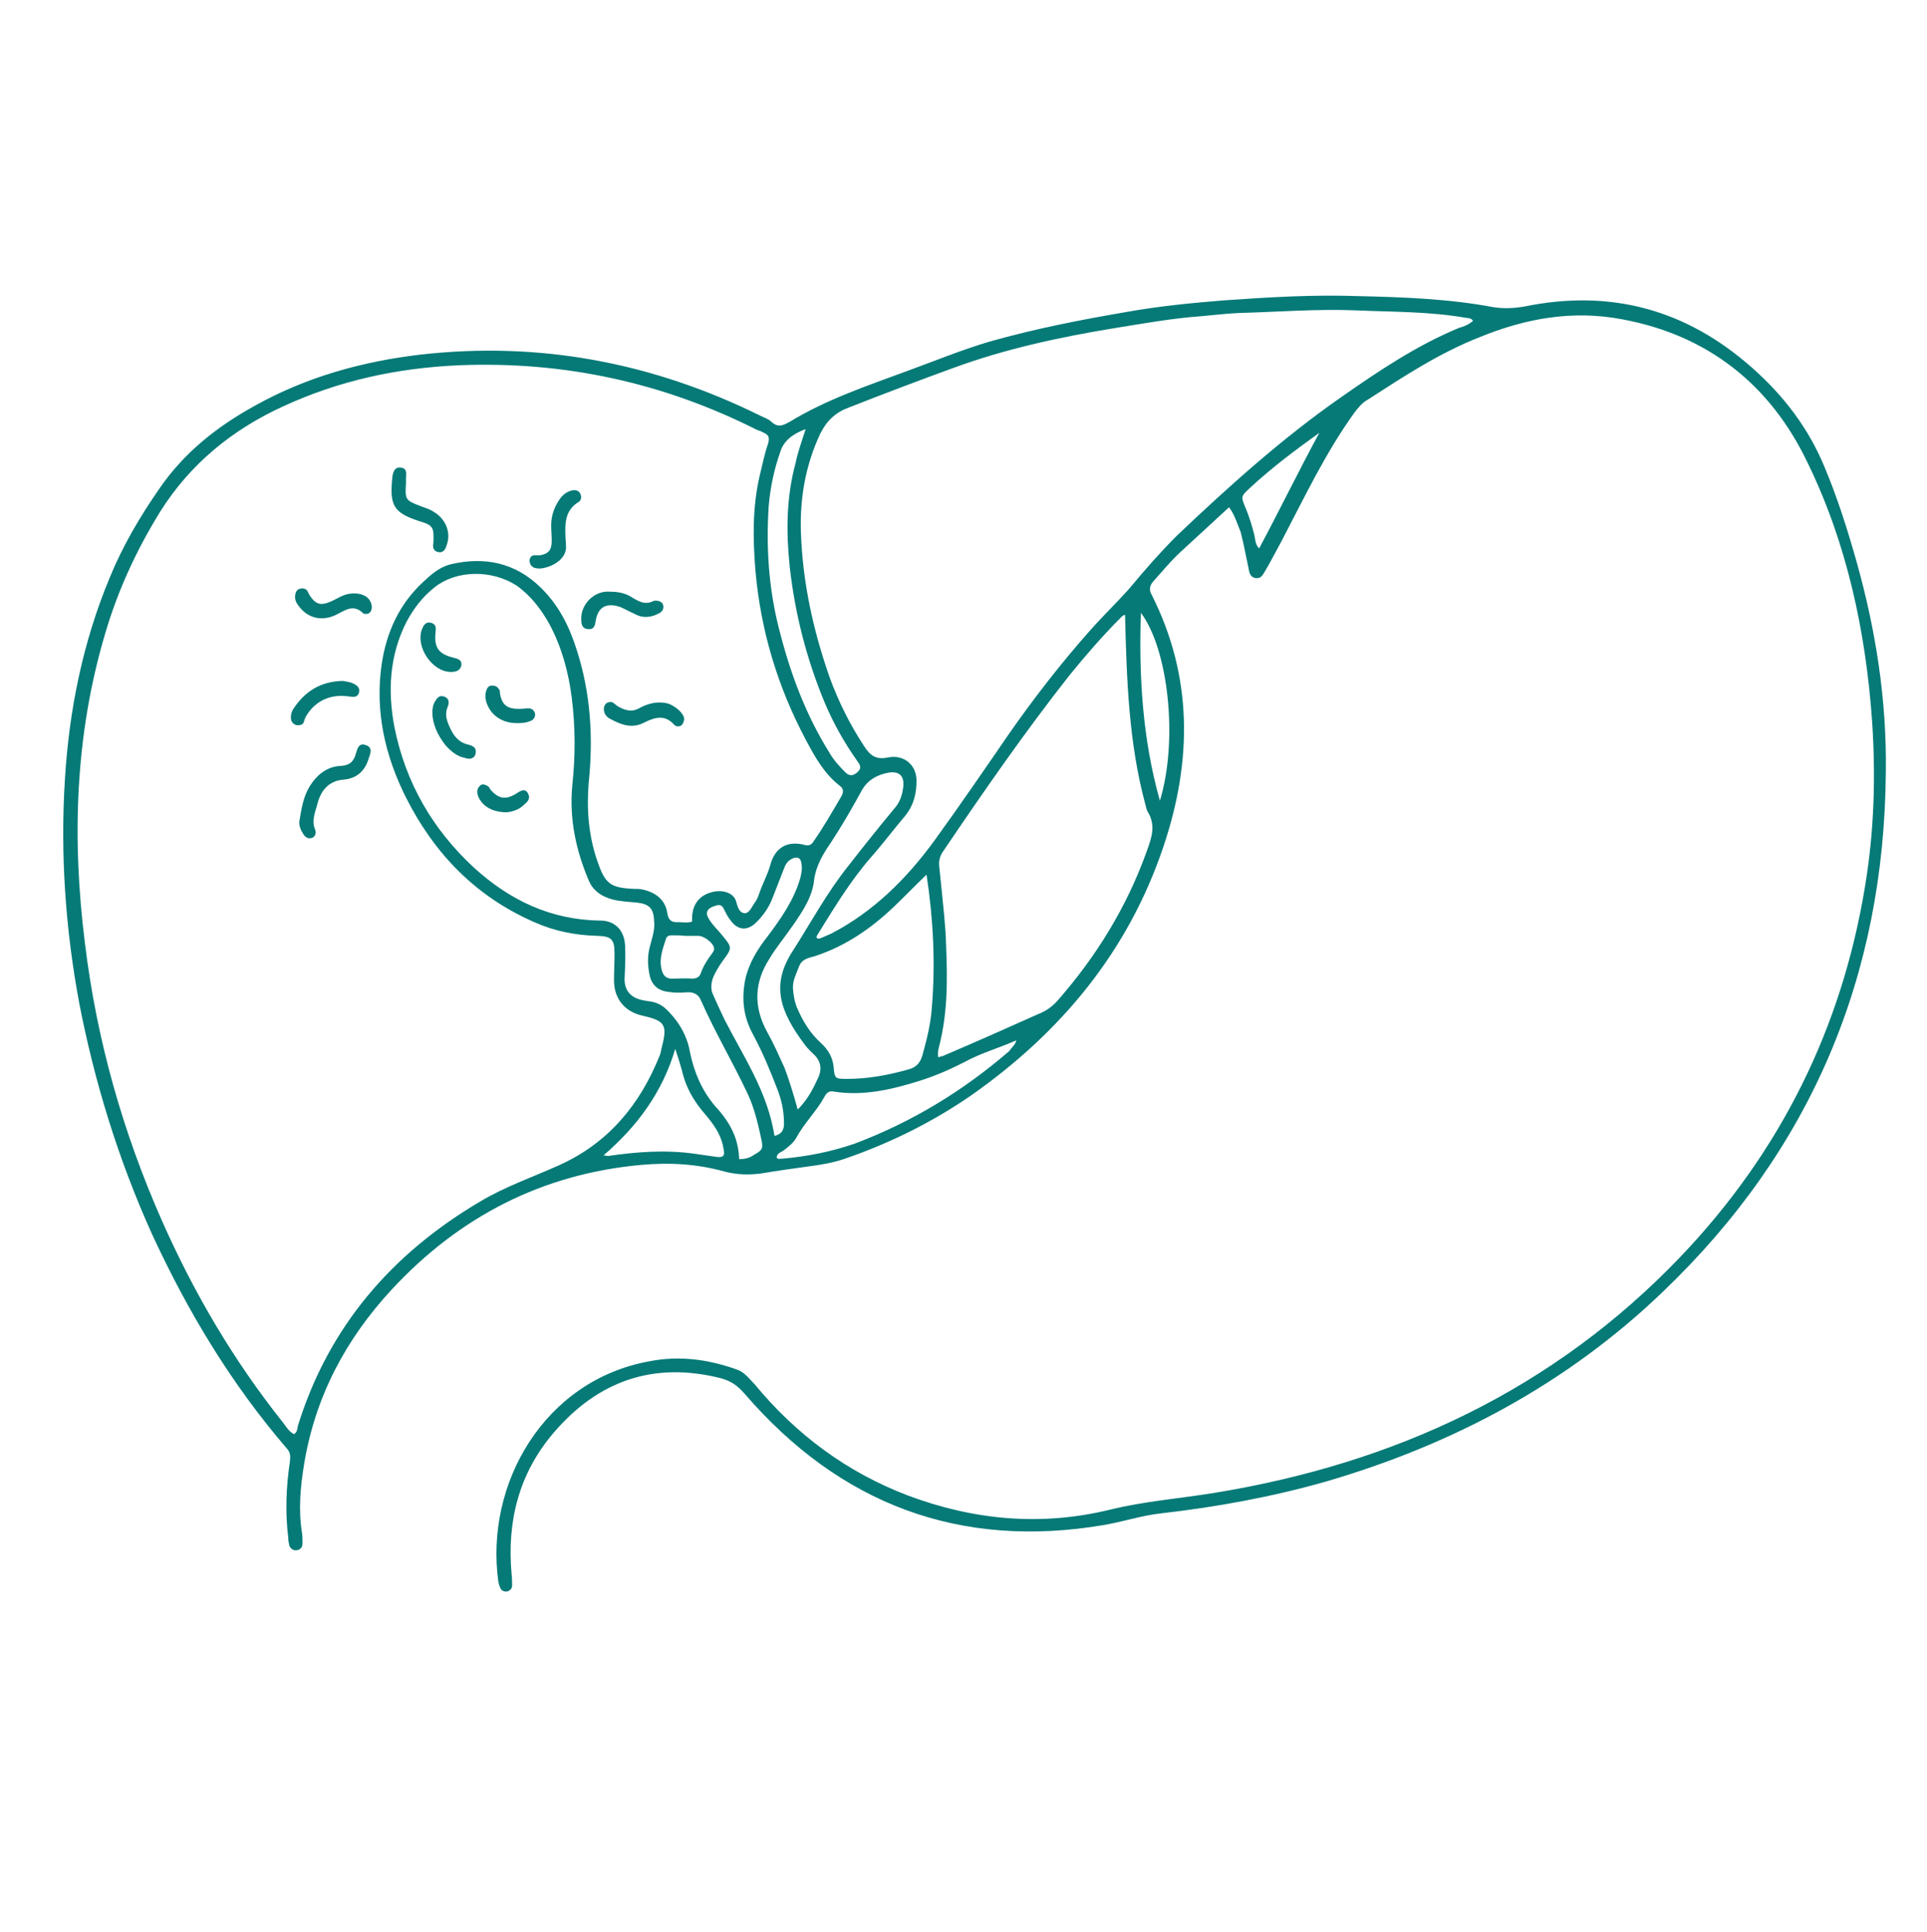 <?xml version="1.0" encoding="utf-8"?>
<!-- Generator: Adobe Illustrator 26.5.0, SVG Export Plug-In . SVG Version: 6.00 Build 0)  -->
<svg version="1.1" id="图层_1" xmlns="http://www.w3.org/2000/svg" xmlns:xlink="http://www.w3.org/1999/xlink" x="0px" y="0px"
	 viewBox="0 0 365 366" style="enable-background:new 0 0 365 366;" xml:space="preserve">
<style type="text/css">
	.st0{fill:#057A77;}
</style>
<g id="背景_xA0_图像_1_">
</g>
<g id="图层_2_xA0_图像_1_">
	<g>
		<path class="st0" d="M232.8,96.1c-3,2.8-6,5.5-8.9,8.2c-2,1.8-3.7,3.9-5.5,5.9c-0.6,0.7-0.8,1.5-0.3,2.4
			c7.9,15.6,7.7,31.6,2.3,47.7c-6.7,20-19.5,35.4-36.7,47.4c-7.3,5-15.2,8.9-23.6,11.8c-2.3,0.8-4.7,1.2-7.1,1.5
			c-2.9,0.4-5.8,0.8-8.7,1.3c-2.3,0.3-4.5,0.3-6.9-0.3c-5.3-1.5-10.6-1.8-16-1.3c-18.7,1.7-34.4,9.8-47.2,23.6
			c-8.7,9.4-14.5,20.3-16.6,33.1c-0.7,4.3-1.1,8.6-0.4,13c0.1,0.6,0.1,1.4,0.1,2c0,0.6-0.3,1.2-1.1,1.3c-0.6,0.1-1.2-0.3-1.4-0.9
			c-0.1-0.5-0.2-0.9-0.2-1.5c-0.6-4.8-0.4-9.6,0.3-14.3c0.1-0.9,0.2-1.7-0.5-2.5c-10.6-12.3-18.9-26.1-25.7-40.9
			c-6.3-14-10.8-28.6-13.7-43.6c-2.6-14-3.6-28.2-2.7-42.4c0.8-13.1,3.4-26,8.5-38.2c2.4-5.9,5.7-11.5,9.3-16.7
			c4.7-6.9,11-11.9,18.3-15.9c9.7-5.4,20.2-8.3,31.1-9.6c22.7-2.6,44.2,1.5,64.6,11.6c0.6,0.3,1.5,0.6,2,1.1c1.3,1.2,2.2,0.7,3.5,0
			c6.9-4.2,14.6-6.8,22.2-9.6c5.2-1.9,10.3-4,15.7-5.6c8.5-2.4,17.1-4.1,25.9-5.6c6.1-1.1,12.3-1.7,18.5-2.2
			c8.5-0.6,16.9-1.1,25.4-0.8c8.5,0.2,17.1,0.5,25.6,2.1c2,0.3,3.8,0.2,5.7-0.1c16.4-3.4,30.8,0.5,43.3,11.6
			c6,5.3,10.7,11.5,13.7,18.8c2.4,5.7,4.3,11.7,6,17.7c3.7,13.1,5.8,26.5,5.6,40.1c-0.3,38.7-14.2,71.6-42.2,98.4
			c-18.2,17.5-39.9,29-63.9,36c-10.2,2.9-20.6,4.8-31.1,6c-3.7,0.4-7.3,1.6-10.8,2.2c-27.5,4.7-50.2-4-68.2-24.9
			c-1.3-1.5-2.6-2.4-4.5-2.9c-12.7-3.2-23.2,0.5-31.6,10.3c-6.6,7.7-8.9,16.8-8,26.8c0.1,0.7,0.1,1.5,0.1,2.2c0,0.5-0.3,0.9-0.9,1.1
			c-0.5,0.1-1.1-0.1-1.3-0.6c-0.2-0.4-0.3-0.7-0.4-1.2c-2.6-18.6,8.7-38.2,28.6-41.8c5.6-1.1,11-0.4,16.4,1.5
			c1.6,0.5,2.4,1.7,3.5,2.8c7.9,9.6,17.5,16.7,29,21.1c12.5,4.7,25.3,5.9,38.4,2.7c6.5-1.6,13.2-2.1,19.9-3.2
			c34.1-5.6,64-19.5,88.1-44.7c18.9-19.8,30.6-43.3,35-70.4c1.7-10.3,2-20.7,1.3-31.1c-1.2-17-4.8-33.8-12.3-49.1
			c-7-14.6-18.8-24-35-27c-9.4-1.8-18.3-0.2-27.1,3.4c-7.6,3-14.3,7.4-21.1,11.8c-1.1,0.6-1.8,1.5-2.5,2.4
			c-5.5,7.6-9.5,16.1-13.8,24.3c-1.1,2-2.1,4-3.3,6c-0.4,0.7-0.8,1.3-1.8,1.1c-0.9-0.2-1.1-1.1-1.2-1.8c-0.5-2.3-0.9-4.6-1.5-6.9
			C234.3,99.1,233.9,97.6,232.8,96.1z M131.1,174.6c-0.2-3.2,1.4-5.2,4.3-5.7c1.8-0.3,3.6,0.4,4,1.8c0.3,0.9,0.5,2.2,1.6,2.3
			c0.9,0.1,1.4-1.2,1.9-1.9c0.4-0.5,0.7-1.2,0.9-1.8c0.6-1.8,1.6-3.6,2.1-5.4c0.9-3.4,3.3-4.7,6.6-3.8c0.9,0.2,1.3-0.2,1.6-0.7
			c1.9-2.7,3.6-5.7,5.3-8.6c0.4-0.7,0.4-1.4-0.3-1.9c-3-2.3-4.8-5.6-6.5-8.8c-5.3-10-8.5-20.6-9.5-31.9c-0.5-6-0.6-12.1,0.8-18.1
			c0.5-2,0.9-4.1,1.6-6.1c0.3-1.1,0.1-1.6-0.8-2c-0.4-0.2-0.7-0.4-1.2-0.5c-17.8-9-36.6-13.1-56.5-12.3c-11.7,0.5-22.8,2.9-33.4,7.8
			C44,81.4,36,87.9,30.3,97c-4.5,7.3-8,14.9-10.4,23.1c-5.7,19.2-6.3,38.9-3.8,58.7c2.2,18.1,7.1,35.5,14.5,52.3
			c6.1,13.8,13.6,26.6,23,38.4c0.6,0.8,1.2,1.8,2.1,2.2c0.6-0.4,0.6-0.9,0.7-1.5c5.8-18.8,17.8-32.7,34.6-42.6
			c4.7-2.8,9.9-4.6,14.8-6.8c9.4-4.2,15.4-11.5,19.1-20.7c0.2-0.4,0.3-0.9,0.4-1.5c1.2-4.5,0.7-5.2-3.7-6.2
			c-3.4-0.8-5.3-3.3-5.3-6.7c0-1.7,0.1-3.4,0.1-5c0-2.7-0.5-3.3-3.2-3.4c-4.2-0.1-8.2-0.9-12-2.6c-11-4.8-18.9-12.9-24.3-23.6
			c-4-8-5.9-16.4-4.6-25.3c0.9-6,3.3-11.3,7.8-15.5c1.6-1.5,3.2-2.9,5.3-3.4c6.4-1.5,12.2-0.3,17,4.4c3.4,3.3,5.4,7.3,6.8,11.7
			c2.7,8.3,3.2,16.8,2.3,25.4c-0.4,5,0,9.9,1.6,14.6c1.5,4.4,2.4,5.2,7,5.4c0.5,0,1.1,0,1.5,0.1c2.4,0.5,4.4,1.8,4.8,4.5
			c0.2,1.3,0.8,1.8,2,1.7C129.3,174.7,130.3,174.9,131.1,174.6z M279,60.8c-0.3-0.6-0.9-0.5-1.4-0.6c-6.9-1.2-13.9-1.1-20.8-1.4
			c-7.4-0.3-14.8,0.3-22.2,0.5c-2.3,0.1-4.7,0.4-7,0.6c-5.6,0.4-11.1,1.4-16.7,2.3c-10.3,1.7-20.5,3.9-30.3,7.5
			c-6.6,2.4-13.2,4.9-19.8,7.5c-2.5,0.9-4.2,2.5-5.4,4.9c-2.8,5.9-3.9,12.2-3.7,18.6c0.3,9.5,2.3,18.6,5.4,27.5
			c1.7,4.7,3.9,9.1,6.6,13.2c1.1,1.7,2.2,2.6,4.5,2.1c3-0.6,5.4,1.4,5.4,4.4c0,2.4-0.5,4.6-2.1,6.6c-2.2,2.6-4.3,5.4-6.6,8
			c-3.9,4.5-6.9,9.5-10,14.5c-0.1,0.2-0.4,0.5-0.1,0.8c0.2,0,0.3,0,0.5,0c0.7-0.3,1.4-0.6,2.1-0.9c8.1-4.2,14.4-10.5,19.7-17.8
			c4.7-6.5,9.3-13.2,13.9-19.9c4.8-6.9,10-13.6,15.6-19.9c2.4-2.7,5-5.2,7.4-7.9c2.8-3.4,5.8-6.8,8.9-9.9c9.9-9.4,20-18.5,31.2-26.3
			c7-4.9,14.3-9.8,22.3-13.1C277.2,61.9,278.2,61.5,279,60.8z M140,219.6c1.3,0,2.1-0.3,2.8-0.8c1.6-0.9,1.8-1.2,1.4-3
			c-0.6-2.8-1.3-5.8-2.5-8.4c-2.8-6-6.2-11.7-8.9-17.8c-0.5-1.3-1.5-1.7-2.8-1.6c-1.2,0.1-2.3,0.1-3.5-0.1c-1.7-0.2-2.9-1.1-3.4-2.9
			c-0.4-1.8-0.5-3.5-0.1-5.3c0.4-1.7,1.1-3.4,0.9-5.2c-0.1-2.3-0.8-3.2-3.2-3.5c-1.3-0.1-2.5-0.2-3.8-0.4c-2.2-0.4-4.3-1.4-5.3-3.6
			c-2.5-5.8-3.8-11.9-3.2-18.2c0.6-5.6,0.6-11-0.1-16.6c-0.6-4.8-1.9-9.6-4.2-13.9c-1.6-2.9-3.6-5.5-6.3-7.4
			c-4.7-3-11.3-2.9-15.4,0.3c-2.3,1.8-4,4-5.4,6.6c-3.2,6.3-3.6,13-2.3,19.9c2.1,10.6,7.3,19.5,15.1,26.7c6.7,6.1,14.5,9.9,23.9,10
			c2.8,0,4.6,1.9,4.7,4.8c0.1,2.1,0,4.2-0.1,6.3c0,1.9,0.9,3.2,2.7,3.8c0.6,0.2,1.3,0.3,2,0.4c1.5,0.2,2.6,0.8,3.7,2
			c2.1,2.2,3.5,4.7,4,7.7c0.8,3.8,2.2,7.1,4.7,10.1C138.3,212.6,139.9,215.7,140,219.6z M213.1,116.5c-0.3,0-0.5,0.2-0.8,0.5
			c-3.5,3.5-6.6,7.1-9.7,10.9c-8.5,10.8-16.4,22.2-24.1,33.6c-0.5,0.8-0.7,1.6-0.6,2.6c0.4,4.2,0.9,8.3,1.2,12.5
			c0.3,6.8,0.6,13.6-0.9,20.3c-0.2,1.1-0.7,2.2-0.5,3.4c0.4-0.1,0.6-0.2,0.8-0.2c6.1-2.6,12.2-5.3,18.2-8c1.3-0.5,2.5-1.3,3.5-2.4
			c7.4-8.4,13.2-17.8,17-28.4c0.9-2.5,1.8-4.9,0.2-7.5c-0.2-0.3-0.3-0.8-0.4-1.2C213.8,140.9,213.4,128.8,213.1,116.5z M175.5,165.7
			c-2.3,2.2-4.2,4.2-6.2,6.1c-4.3,4.1-9.1,7.4-14.8,9.3c-1.3,0.4-2.6,0.5-3.2,2.1c-0.5,1.4-1.2,2.6-1.1,4.1c0.1,1.3,0.3,2.5,0.8,3.7
			c1.1,2.5,2.4,4.7,4.5,6.6c1.4,1.3,2.2,2.7,2.4,4.5c0.2,2.2,0.2,2.3,2.5,2.3c4,0,7.8-0.7,11.7-1.8c1.5-0.4,2.2-1.3,2.6-2.6
			c0.8-2.9,1.6-6,1.8-9.1C177.2,182.6,176.8,174.3,175.5,165.7z M151.1,210.2c2-2,3-4.1,4-6.3c0.6-1.5,0.3-2.8-0.7-3.9
			c-0.6-0.6-1.4-1.3-1.9-2c-4.9-6.5-6.5-11.5-2.3-17.9c3.5-5.5,6.5-11.1,10.6-16.2c2.8-3.6,5.6-7.1,8.5-10.6
			c1.2-1.3,1.6-2.7,1.8-4.3c0.2-2-0.8-3-2.9-2.6s-3.9,1.4-5,3.4c-1.8,3.3-3.7,6.6-5.8,9.8c-1.5,2.2-2.8,4.3-3.2,7.1
			c-0.3,3.2-2.2,6-4,8.6c-1.5,2.2-3.2,4.2-4.5,6.4c-2.8,4.4-3,8.9-0.5,13.6c1.3,2.3,2.3,4.6,3.4,7
			C149.5,204.7,150.3,207.3,151.1,210.2z M192.5,197.1c-3.4,1.5-6.7,2.4-9.8,4.1c-2.7,1.4-5.5,2.6-8.3,3.5c-5.4,1.7-10.8,3-16.5,2.1
			c-0.9-0.2-1.4,0.3-1.8,1.1c-1.5,2.7-3.8,4.9-5.3,7.7c-0.5,0.9-1.5,1.7-2.3,2.3c-0.5,0.4-1.3,0.5-1.4,1.4c0.3,0.4,0.7,0.2,1.2,0.2
			c4.6-0.4,9.1-1.3,13.5-2.8c10.9-4.1,20.6-10,29.4-17.6C191.7,198.3,192.3,198,192.5,197.1z M152.6,81.3c-2.5,0.9-4.2,2.3-4.8,4.3
			c-1.2,3.4-1.9,6.8-2.2,10.3c-0.5,7.8,0,15.5,1.9,23c2.1,8.4,5,16.3,9.6,23.7c0.8,1.4,1.9,2.6,3,3.7c0.8,0.8,1.5,0.7,2.3,0
			c0.9-0.8,0.5-1.4,0-2.1c-2.5-3.5-4.6-7.3-6.2-11.1c-3.4-8.2-5.6-16.7-6.6-25.6c-0.7-6.6-0.7-13.2,1.1-19.8
			C151.1,85.7,151.8,83.8,152.6,81.3z M146.7,215.2c1.6-0.4,1.8-1.4,1.8-2.4c0-2.4-0.5-4.6-1.4-6.8c-1.3-3.4-2.7-6.7-4.4-9.9
			c-1.9-3.4-2.3-6.9-1.5-10.7c0.7-3,2.3-5.6,4.2-8c2.6-3.5,5-6.9,6.2-11.1c0.2-0.9,0.4-1.8,0.2-2.7c-0.1-1.1-0.8-1.4-1.8-0.9
			s-1.3,1.3-1.6,2.1c-0.7,1.8-1.4,3.6-2.1,5.4c-0.7,1.8-1.8,3.3-3,4.5c-1.7,1.7-3.5,1.6-4.9-0.3c-0.5-0.6-0.9-1.4-1.3-2.2
			c-0.3-0.7-0.8-0.9-1.6-0.6c-1.7,0.5-2,1.4-1.1,2.7c0.7,1.1,1.6,1.9,2.4,2.9c1.9,2.3,1.9,2.4,0.2,4.7c-0.8,1.1-1.5,2.2-2,3.5
			c-0.3,0.9-0.4,2,0,2.9c0.7,1.6,1.5,3.3,2.2,4.8C140.9,200.3,145.4,206.9,146.7,215.2z M114.3,218.9c0.5,0,0.7,0.1,0.9,0.1
			c5.5-0.8,11-1.2,16.5-0.4c1.4,0.2,2.8,0.4,4.2,0.6c1.1,0.1,1.4-0.3,1.2-1.3c-0.1-0.5-0.2-1.2-0.4-1.7c-0.7-2.3-2.3-4.1-3.8-5.9
			c-1.6-2-2.8-4.1-3.5-6.6c-0.4-1.6-0.9-3.2-1.5-5C125.5,206.9,120.7,213.4,114.3,218.9z M219.7,151.7c3.5-11.5,1.6-28.7-3.6-35.6
			C215.7,128.1,216.4,140,219.7,151.7z M249.9,82c-4.6,3.3-9,6.6-13.1,10.4c-1.8,1.7-1.8,1.6-0.8,4c0.7,1.7,1.2,3.4,1.6,5
			c0.2,0.8,0.1,1.7,0.9,2.5C242.4,96.6,246,89.2,249.9,82z M129.8,177.3C129.8,177.3,129.8,177.2,129.8,177.3
			c-0.8-0.1-1.7-0.1-2.5-0.1c-0.4,0-0.8,0-1.1,0.5c-0.6,1.9-1.4,3.8-0.9,5.9c0.3,1.3,0.9,1.9,2.3,1.8c1.2,0,2.3-0.1,3.5,0
			c0.7,0,1.3-0.2,1.6-0.9c0.5-1.5,1.3-2.7,2.2-3.9c0.2-0.3,0.5-0.6,0.3-1.2c-0.3-0.9-1.8-2-2.8-2.1
			C131.4,177.3,130.6,177.3,129.8,177.3z"/>
		<path class="st0" d="M56.7,155.6c0.4-2.3,0.7-4.6,2-6.7c1.4-2.2,3.3-3.7,5.9-3.8c1.6-0.1,2.4-0.8,2.8-2.3c0.3-0.9,0.5-2.2,2-1.6
			c1.3,0.5,0.7,1.7,0.4,2.6c-0.7,2.3-2.3,3.7-4.7,3.9c-2.7,0.2-4.2,1.9-4.9,4.3c-0.4,1.7-1.3,3.4-0.5,5.2c0.2,0.5,0.1,1.2-0.5,1.5
			c-0.7,0.3-1.3,0-1.7-0.6C57,157.3,56.6,156.5,56.7,155.6z"/>
		<path class="st0" d="M76.9,91.5c-0.2,3.2-0.1,3.3,2.8,4.4c0.8,0.3,1.8,0.6,2.5,1.1c2.2,1.3,3.3,3.9,2.4,6.3
			c-0.2,0.7-0.6,1.5-1.6,1.3c-0.9-0.2-1.1-0.9-0.9-1.8c0.1-2.9,0-3.3-2.8-4.1c-4.8-1.6-5.5-3-5-8.1c0.1-1.5,0.7-2.2,1.7-2
			c1.2,0.2,0.9,1.2,0.9,2C76.9,90.9,76.9,91.2,76.9,91.5z"/>
		<path class="st0" d="M115.6,112.1c1.6,0,3,0.3,4.3,1.2c1.2,0.7,2.3,1.3,3.8,0.6c0.1-0.1,0.3-0.1,0.5-0.1c0.6,0,1.2,0.2,1.4,0.8
			c0.2,0.6-0.1,1.2-0.6,1.5c-1.6,0.9-3.2,1.1-4.8,0.2c-0.9-0.4-1.8-0.9-2.7-1.3c-2.7-0.9-4.3,0-4.7,2.8c-0.1,0.7-0.3,1.4-1.2,1.4
			c-1.1,0-1.5-0.6-1.5-1.7C109.9,114.5,112.6,111.8,115.6,112.1z"/>
		<path class="st0" d="M102.4,107.7c-0.5,0-1.1,0-1.5-0.3c-0.4-0.3-0.6-0.7-0.6-1.3c0.1-0.5,0.4-0.9,0.9-0.9c0.3,0,0.6,0,1.1,0
			c1.7-0.3,2.2-1.1,2.2-2.7c0-1.1-0.1-2-0.1-3c0-1.8,0.6-3.5,1.6-4.9c0.5-0.8,1.4-1.5,2.4-1.7c0.6-0.1,1.2,0,1.5,0.6
			c0.3,0.6,0.2,1.3-0.3,1.6c-2.5,1.5-2.6,3.9-2.5,6.4c0,0.6,0.1,1.2,0.1,1.8C107.5,105.9,104.5,107.5,102.4,107.7z"/>
		<path class="st0" d="M129.6,136.3c-0.1,0.4-0.2,0.8-0.5,1.1c-0.4,0.3-1.1,0.3-1.4-0.1c-1.8-2-3.7-1.4-5.7-0.4
			c-2.3,1.2-4.4,0.4-6.4-0.7c-0.6-0.3-1.1-0.8-1.2-1.6c-0.1-0.5,0.1-1.1,0.5-1.4c0.4-0.2,0.8-0.3,1.2-0.1c0.3,0.2,0.6,0.5,0.9,0.7
			c1.4,0.8,2.7,1.2,4.2,0.3c1.7-0.9,3.5-1.3,5.4-0.8C128.1,133.9,129.6,135.2,129.6,136.3z"/>
		<path class="st0" d="M69.3,116.3c-0.2,0-0.4,0-0.5-0.1c-1.9-1.9-3.5-0.5-5.2,0.3c-2.7,1.3-5.4,0.6-7.1-1.8
			c-0.4-0.5-0.7-1.2-0.6-1.9c0.1-0.6,0.3-1.2,1.1-1.3c0.5-0.1,1.1,0.1,1.3,0.6c0.1,0.2,0.2,0.4,0.3,0.6c1.2,1.9,2.2,2.1,4.2,1.2
			c1.1-0.5,2.1-1.2,3.3-1.4c2-0.3,3.7,0.3,4.2,1.8C70.7,115.5,70.1,116.4,69.3,116.3z"/>
		<path class="st0" d="M64.9,129c0.6,0.1,1.6,0.2,2.4,0.7c0.5,0.3,0.9,0.8,0.7,1.5s-0.7,0.9-1.4,0.8c-0.3,0-0.6-0.1-0.9-0.1
			c-3.4-0.4-6.3,1.1-7.9,4.1c-0.1,0.3-0.2,0.6-0.3,0.9c-0.2,0.4-0.6,0.5-1.1,0.5c-0.5,0-0.9-0.3-1.2-0.8c-0.2-0.7-0.1-1.5,0.3-2.2
			C57.7,131,60.7,129.1,64.9,129z"/>
		<path class="st0" d="M81.9,135c0-0.7,0.1-1.5,0.5-2.1c0.4-0.7,0.9-1.3,1.8-0.9c0.9,0.3,0.9,1.2,0.6,1.9c-0.6,1.4-0.2,2.6,0.4,3.9
			c0.7,1.6,1.7,2.9,3.6,3.3c0.8,0.2,1.5,0.6,1.3,1.6c-0.2,1.1-1.2,1.2-2,0.9c-1.6-0.3-2.7-1.3-3.7-2.4C82.8,139.2,81.9,137,81.9,135
			z"/>
		<path class="st0" d="M85.4,127.3c-3.5,0-6.7-4.7-5.5-8c0.3-0.8,0.7-1.6,1.8-1.3c0.9,0.3,0.9,0.9,0.8,1.8c-0.3,2.8,0.5,4.1,3.4,4.8
			c0.8,0.2,1.6,0.4,1.5,1.4C87.2,127.1,86.3,127.3,85.4,127.3z"/>
		<path class="st0" d="M97.9,137c-2.6,0-4.7-1.3-5.6-3.5c-0.4-0.9-0.5-2-0.1-2.9c0.2-0.5,0.6-0.8,1.2-0.7c0.5,0,0.9,0.3,1.2,0.8
			c0.1,0.2,0.1,0.5,0.1,0.7c0.4,2.2,1.4,2.9,3.6,2.9c0.6,0,1.2-0.1,1.8-0.1c0.5,0,0.9,0.2,1.2,0.8c0.2,0.6-0.1,1.2-0.6,1.5
			C99.6,137,98.7,137,97.9,137z"/>
		<path class="st0" d="M95.7,153.9c-1.8-0.1-3.5-0.6-4.6-2.1c-0.4-0.5-0.7-1.2-0.7-1.8c0-0.5,0.2-0.9,0.7-1.3c0.5-0.2,0.9,0,1.4,0.3
			c0.2,0.2,0.3,0.4,0.4,0.6c1.5,1.7,2.8,2,4.8,0.8c0.8-0.5,1.7-1.2,2.3-0.1c0.6,1.1-0.2,1.7-0.9,2.3
			C98.3,153.4,96.8,153.9,95.7,153.9z"/>
	</g>
</g>
</svg>
